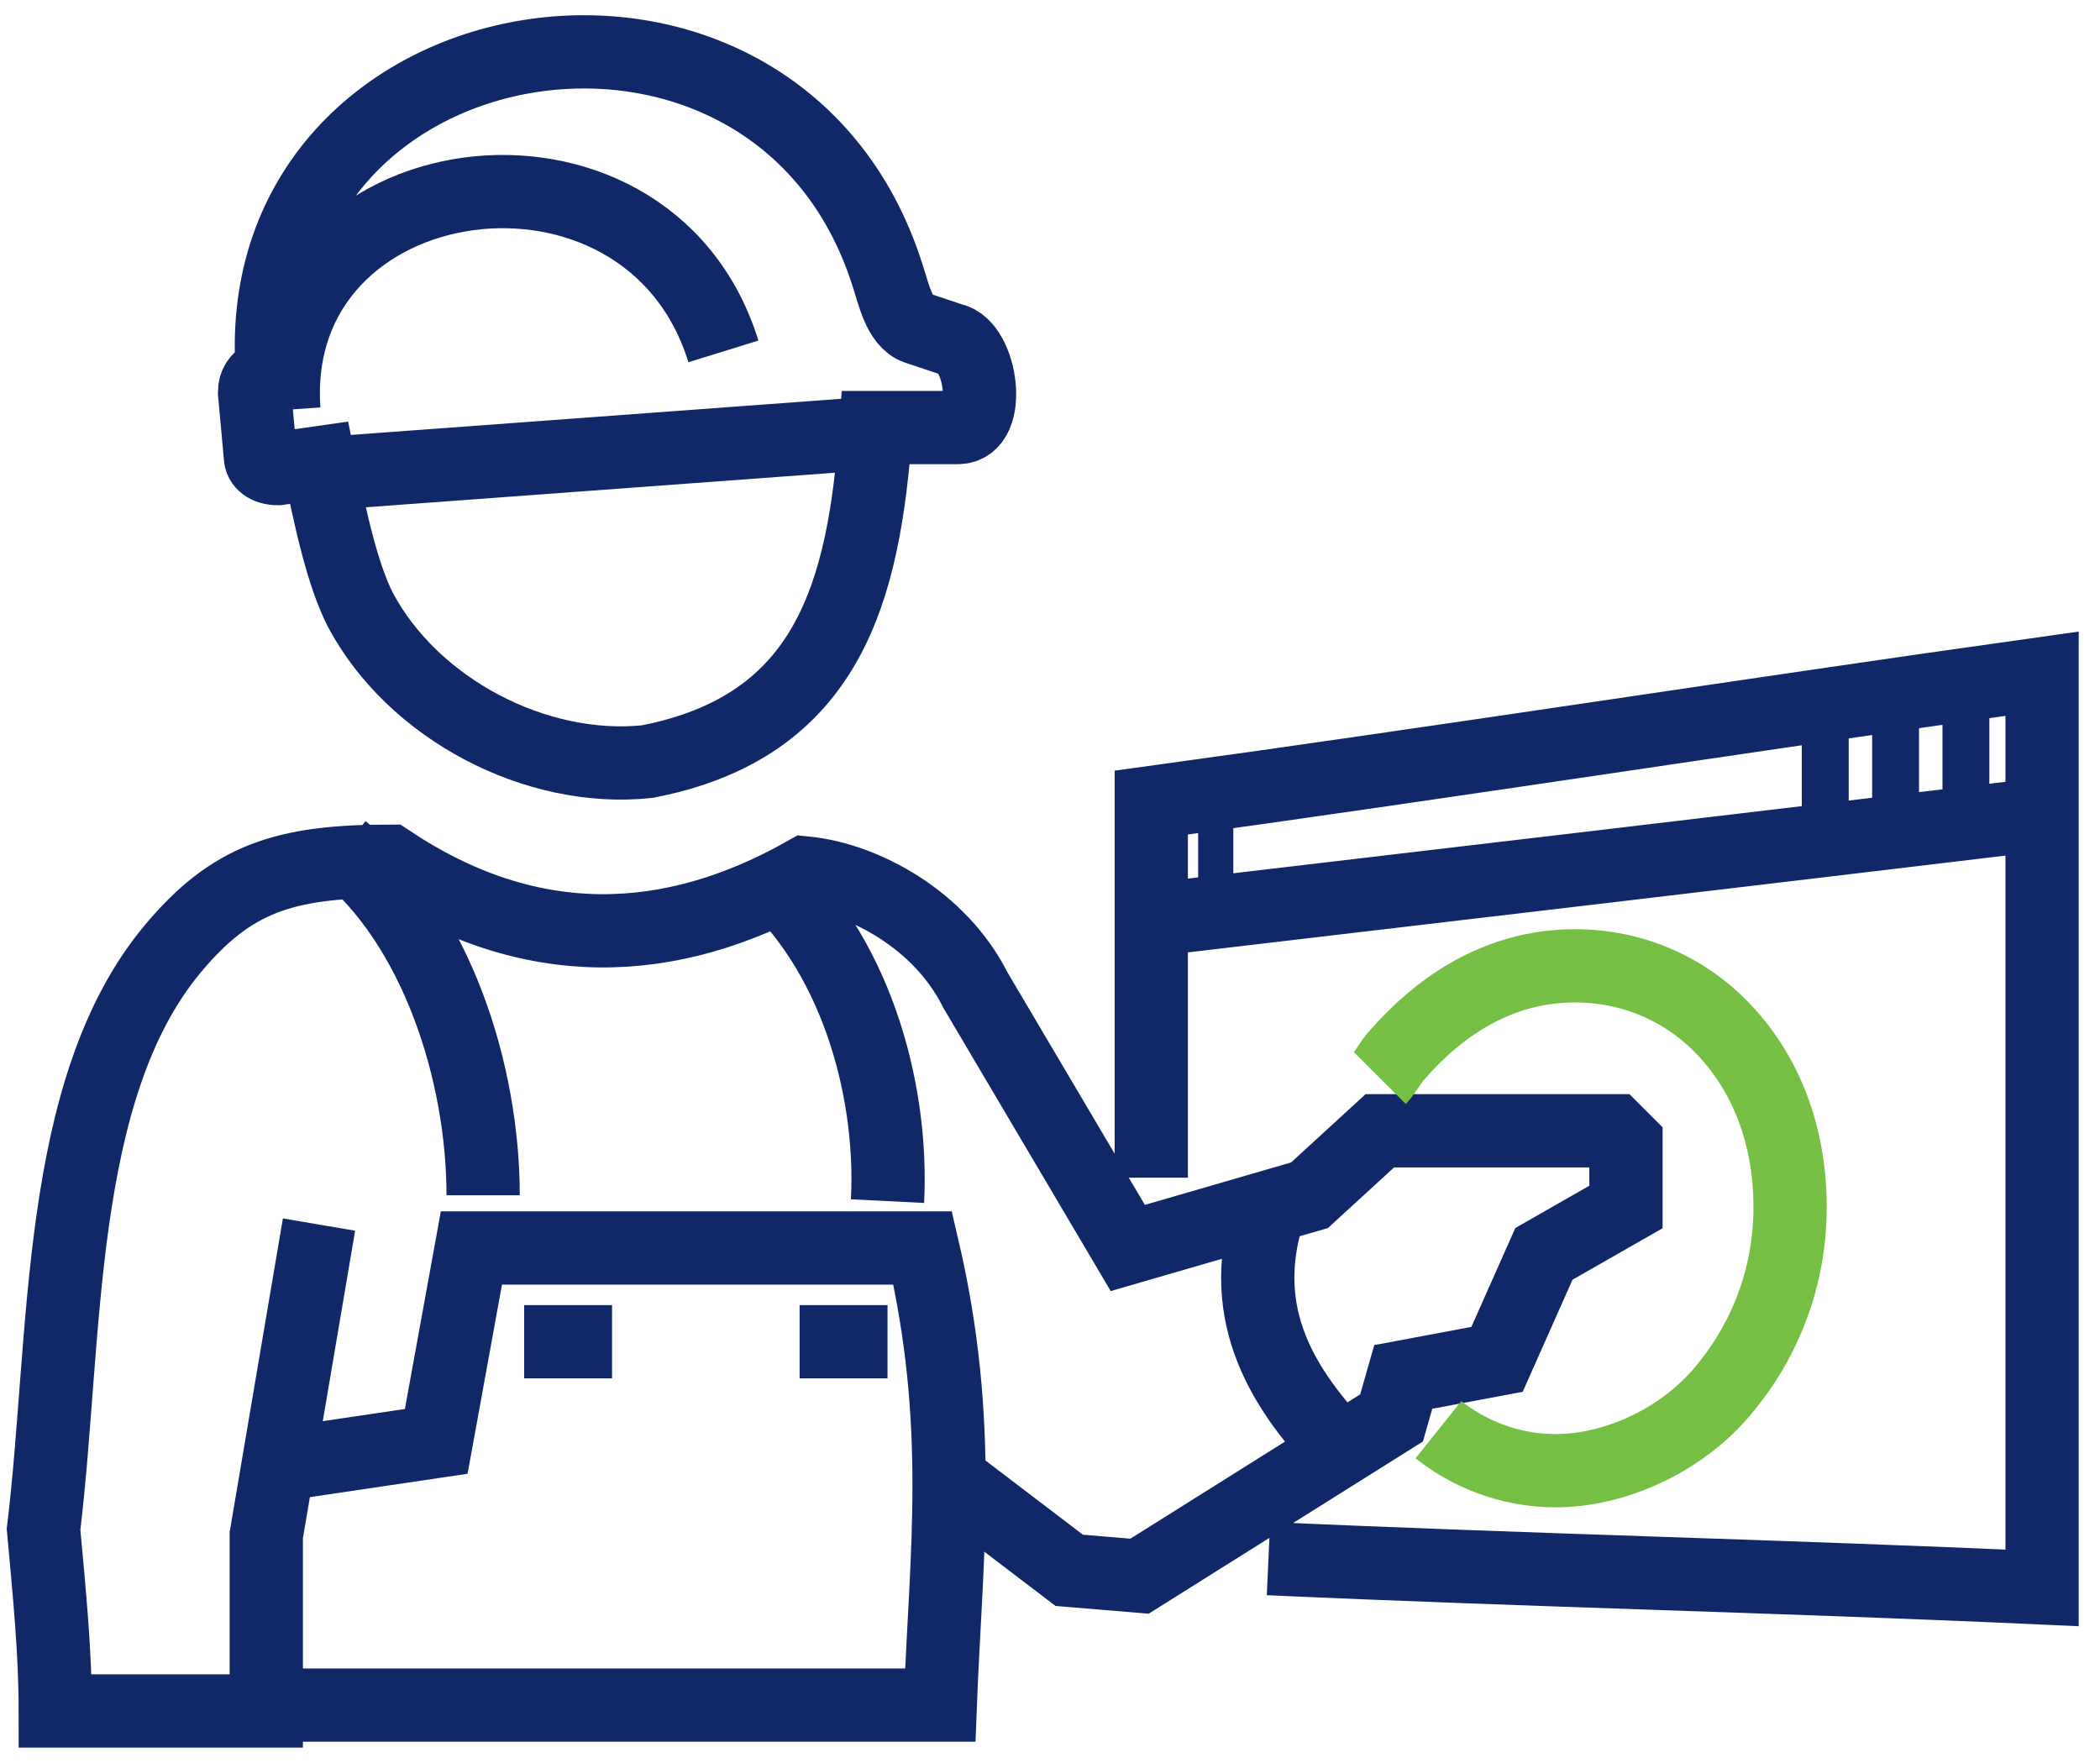 <svg width="81" height="68" viewBox="0 0 81 68" fill="none" xmlns="http://www.w3.org/2000/svg">
<path d="M49.153 46.107C47.57 50.176 49.153 53.115 51.413 55.601M29.486 33.674C32.877 36.612 34.459 41.812 34.233 46.333M13.209 32.77C16.826 35.708 18.635 41.36 18.635 46.107M12.079 18.302L33.555 16.719M27.903 13.555C24.964 4.06 10.271 6.095 10.949 15.815M20.217 51.758H23.608M12.305 47.237L10.271 59.218V66H2.133C2.133 63.739 1.906 61.479 1.68 58.992C2.585 51.532 2.133 42.038 6.654 36.612C8.914 33.9 10.949 33.221 15.018 33.221C20.443 36.838 25.869 36.612 31.068 33.674C33.329 33.9 36.267 35.482 37.624 38.195L43.501 48.141L50.509 46.107L53.222 43.62H62.264L62.716 44.072V46.559L59.551 48.368L57.743 52.437L54.126 53.115L53.674 54.697L43.954 60.801L41.241 60.575L36.493 56.958M10.271 65.774H36.267C36.494 59.897 37.172 54.923 35.589 48.141H18.183L16.826 55.601L10.723 56.506M30.842 51.758H34.233M44.406 45.429C44.406 40.681 44.406 35.708 44.406 30.961C55.935 29.378 67.463 27.57 78.766 25.988C78.766 37.743 78.766 49.498 78.766 61.253C68.82 60.801 58.873 60.575 48.927 60.123M44.406 35.482C55.935 34.126 67.463 32.77 78.766 31.413M46.214 32.995C46.666 32.995 47.118 32.77 47.571 32.77M69.498 29.831C70.176 29.831 70.629 29.605 71.307 29.605M72.211 29.605C72.889 29.605 73.341 29.379 74.019 29.379M74.924 29.153C75.602 29.153 76.28 28.926 76.732 28.926M36.946 16.493C38.302 16.493 37.85 13.328 36.719 13.102L35.363 12.65C34.685 12.424 34.459 11.294 34.233 10.616C29.938 -2.948 9.593 0.443 10.497 14.232C10.497 14.459 9.818 14.459 9.818 15.137L10.045 17.623C10.045 17.849 10.271 18.076 10.723 18.076L12.305 17.85C12.758 20.11 13.21 22.145 13.888 23.501C15.922 27.344 20.669 29.831 24.965 29.379C31.972 28.022 33.329 22.823 33.781 16.493H36.946Z" stroke="#112868" stroke-width="2.826" stroke-miterlimit="22.926"/>
<path d="M53.222 41.586C53.448 41.36 53.674 40.907 53.9 40.681C55.482 38.873 57.517 37.517 60.004 37.291C62.49 37.065 64.751 37.969 66.333 39.551C68.142 41.36 69.046 43.846 69.046 46.559C69.046 49.498 67.916 51.984 66.333 53.793C64.751 55.601 62.264 56.732 60.004 56.732C58.195 56.732 56.613 56.053 55.483 55.149" stroke="#75C044" stroke-width="2.826" stroke-miterlimit="22.926"/>
</svg>
